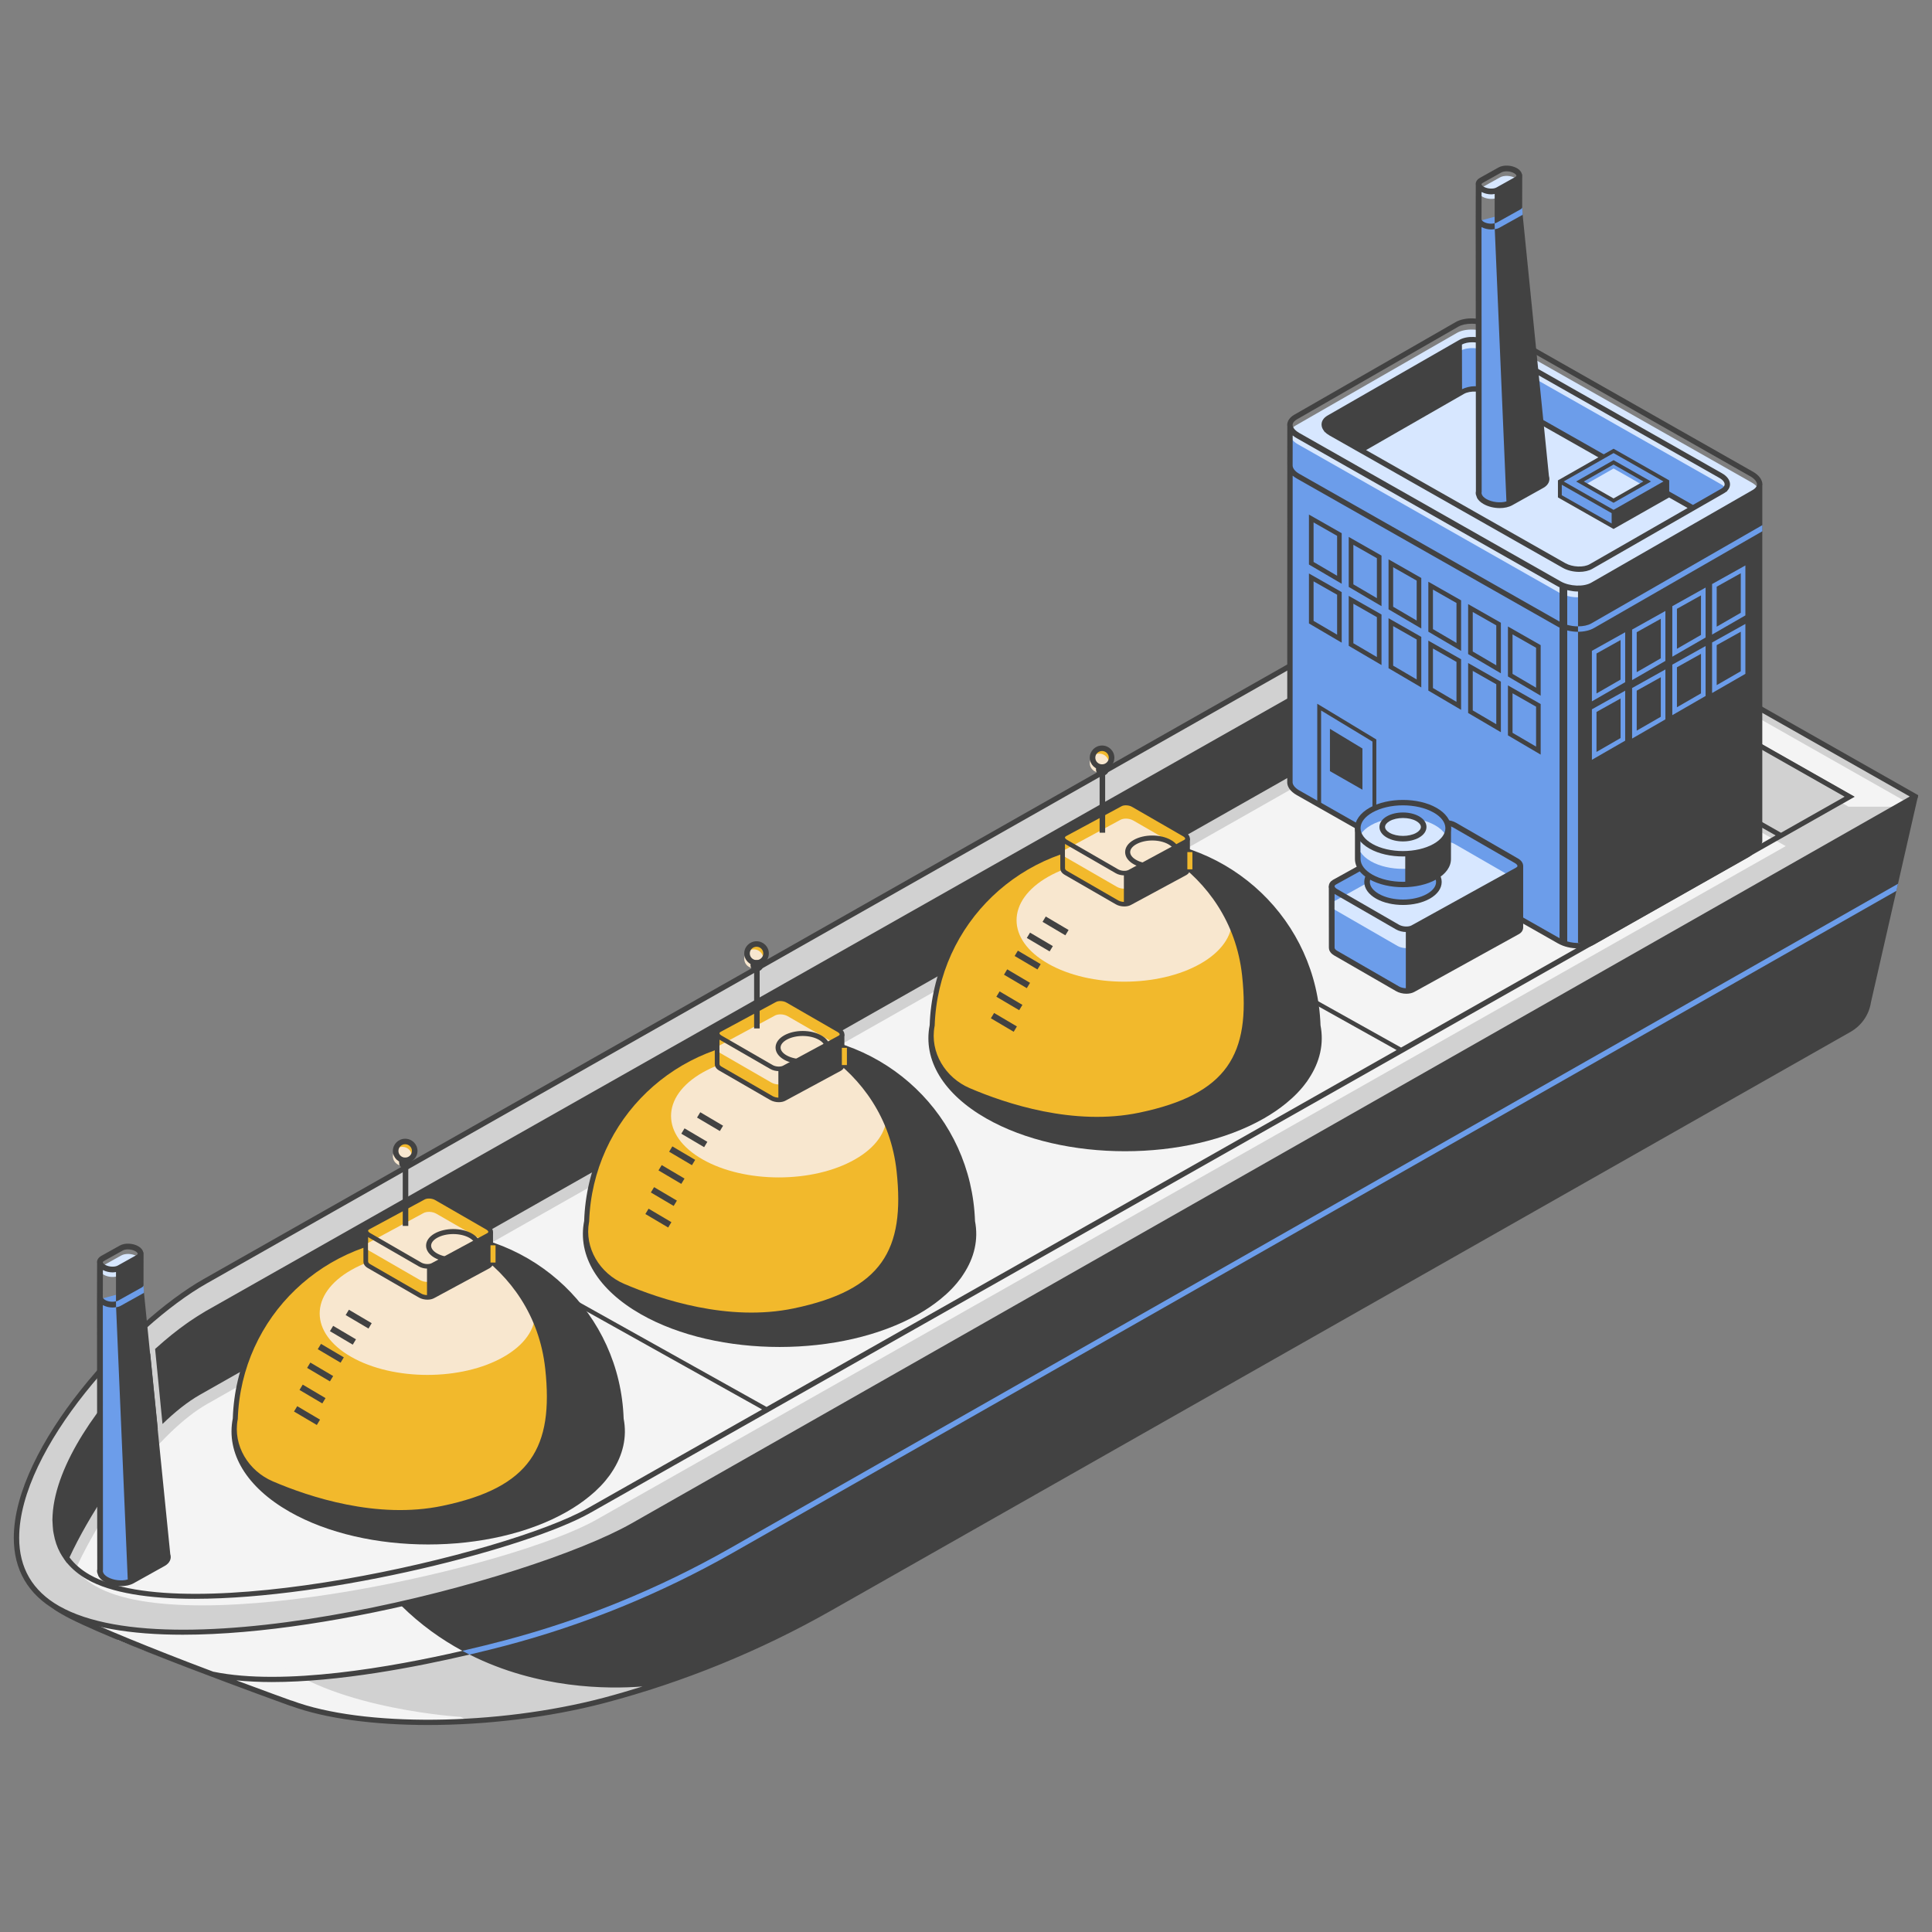 <?xml version="1.0" encoding="UTF-8"?>
<svg width="140px" height="140px" viewBox="0 0 140 140" version="1.1" xmlns="http://www.w3.org/2000/svg" xmlns:xlink="http://www.w3.org/1999/xlink">
    <rect x="0" y="0" width="140" height="140" fill="#808080" stroke="none"/>
    <title>_quickguide/illust/5</title>
    <g id="_quickguide/illust/5" stroke="none" stroke-width="1" fill="none" fill-rule="evenodd">
        <path d="M124.059,59.51 L121.378,60.466 L112.552,55.422 L41.343,95.816 L13.623,105.705 C13.623,105.705 2.446,115.123 4.181,116.543 C5.915,117.962 21.088,123.427 21.088,123.427 L21.1,123.422 C26.177,125.317 35.796,125.319 43.786,123.213 C49.518,121.702 55.017,119.446 60.159,116.528 L133.986,74.615 C134.741,74.188 135.256,73.443 135.385,72.593 L138.779,57.718 L124.059,59.51 Z" id="fill" fill="#D1D1D1"></path>
        <path d="M121.378,60.325 L115.933,57.214 L114.189,57.835 L111.13,56.087 L41.344,95.675 L13.624,105.564 C13.624,105.564 2.265,115.015 3.998,116.435 C5.035,117.283 10.843,119.605 15.374,121.313 C20.707,122.423 29.414,120.953 36.598,119.059 C42.328,117.549 47.829,115.293 52.969,112.375 L137.247,64.429 L138.78,57.718 L124.058,59.37 L121.378,60.325 Z" id="fill" fill="#F4F4F4"></path>
        <path d="M33.388,124.414 C33.388,124.414 24.533,123.884 20.079,120.425 C19.35,119.859 18.759,119.317 18.261,118.8 C17.947,118.843 17.615,118.889 17.243,118.94 C14.566,119.301 10.762,119.026 8.448,118.8 C13.409,120.807 20.326,123.202 20.326,123.202 L20.338,123.197 C23.462,124.362 28.61,124.908 33.735,124.591 L33.388,124.414 Z" id="fill" fill="#F4F4F4"></path>
        <path d="M43.736,123.027 C36.004,125.065 26.3,125.157 21.169,123.241 L21.084,123.219 L21.083,123.219 C20.733,123.094 19.168,122.527 17.125,121.765 C17.947,121.846 18.806,121.888 19.699,121.888 C24.545,121.888 30.191,120.796 34.024,119.896 C38.967,122.388 44.041,122.407 46.56,122.207 C45.624,122.498 44.683,122.777 43.736,123.027 L43.736,123.027 Z M13.58,120.424 C9.798,118.965 6.018,117.41 4.584,116.585 C4.473,116.516 4.374,116.451 4.306,116.394 C4.257,116.356 4.193,116.284 4.193,116.122 C4.18,114.321 11.042,108.137 13.724,105.873 L41.441,95.983 L111.253,56.38 L114.169,58.046 L115.762,57.478 L121.359,60.678 L124.105,59.698 L132.048,58.732 L21.144,108.532 L29.077,116.353 C30.477,117.734 31.979,118.799 33.503,119.624 C28.439,120.792 20.565,122.195 15.448,121.135 C14.842,120.904 14.215,120.668 13.58,120.424 L13.58,120.424 Z M112.552,55.643 L115.323,57.227 L114.208,57.624 L111.644,56.158 L112.552,55.643 Z M123.993,59.188 L121.396,60.115 L115.953,57.002 L115.8,57.055 L112.552,55.2 L111.254,55.936 L111.13,55.866 L41.277,95.494 L13.558,105.384 L13.499,105.417 C13.095,105.753 3.614,113.667 3.623,116.021 C3.623,116.255 3.711,116.448 3.874,116.581 C4.001,116.686 4.197,116.811 4.447,116.951 C7.318,118.663 20.434,123.394 21.021,123.608 L21.099,123.626 C23.601,124.544 27.145,125 31.013,125 C35.212,125 39.794,124.463 43.837,123.398 C49.547,121.892 55.072,119.637 60.255,116.694 L134.082,74.782 C134.895,74.321 135.44,73.535 135.575,72.635 L137.419,64.554 L139,57.621 L123.993,59.188 Z" id="fill" fill="#424242"></path>
        <path d="M138.779,57.718 L45.853,110.563 C38.426,114.773 12.739,121.434 4.181,116.543 C-4.377,111.65 7.436,97.057 14.862,92.846 L107.789,40.143 L138.779,57.718 Z" id="fill" fill="#D1D1D1"></path>
        <polygon id="fill" fill="#F4F4F4" points="133.951 58.456 137.639 58.456 138.115 58.096 119.812 47.716 126.16 54.034"></polygon>
        <path d="M107.788,40.365 L14.96,93.014 C9.565,96.071 1.401,104.974 1.389,111.426 C1.385,113.613 2.357,115.278 4.279,116.376 C12.846,121.275 38.404,114.563 45.757,110.395 L138.388,57.718 L107.788,40.365 Z M13.244,118.458 C9.49,118.458 6.252,117.948 4.083,116.709 C2.033,115.536 0.996,113.759 1,111.425 C1.012,104.84 9.293,95.782 14.765,92.68 L107.788,39.922 L139.001,57.622 L138.95,57.842 L45.95,110.729 C40.396,113.878 24.504,118.458 13.244,118.458 L13.244,118.458 Z" id="fill" fill="#424242"></path>
        <path d="M107.855,49.082 L15.026,101.731 C11.485,103.738 7.485,109.354 5.52,113.619 L5.475,113.716 C5.843,114.179 6.32,114.593 6.931,114.943 L6.932,114.943 C13.831,118.886 37.226,113.519 43.213,110.126 L129.4,61.313 L107.855,49.082 Z" id="fill" fill="#F4F4F4"></path>
        <path d="M52.871,112.21 C47.716,115.136 42.223,117.377 36.545,118.875 C35.736,119.088 34.697,119.351 33.501,119.626 C33.675,119.721 33.848,119.811 34.023,119.898 C35.039,119.659 35.935,119.433 36.647,119.246 C42.356,117.74 47.881,115.485 53.066,112.543 L137.419,64.554 L137.536,64.043 L52.871,112.21 Z" id="fill" fill="#6C9DEA"></path>
        <path d="M107.322,48.418 L80.03,63.897 L101.527,75.91 L128.671,60.537 L107.322,48.418 Z M55.546,101.952 L101.205,76.092 L79.708,64.08 L34.081,89.957 L55.546,101.952 Z M3.809,109.843 C3.811,109.82 3.811,109.794 3.813,109.769 C4.029,106.117 7.189,101.63 10.547,98.399 C10.645,98.305 10.743,98.21 10.842,98.116 L10.894,98.069 L10.885,98.085 L11.433,103.532 C8.879,106.122 6.451,109.815 5.035,112.854 C5.404,113.342 5.888,113.763 6.497,114.111 C13.401,118.059 36.665,112.648 42.583,109.295 L55.223,102.134 L33.758,90.141 L14.494,101.067 C13.603,101.571 12.683,102.306 11.775,103.188 L11.24,97.75 C11.265,97.728 11.29,97.703 11.317,97.682 C12.068,97.004 12.823,96.396 13.562,95.876 C13.624,95.832 13.684,95.791 13.745,95.748 C13.938,95.615 14.131,95.488 14.32,95.368 C14.455,95.283 14.589,95.201 14.721,95.123 C14.783,95.086 14.848,95.043 14.909,95.008 L107.586,42.521 L134.397,57.733 L134.396,57.734 L134.4,57.735 L134.106,57.902 L42.777,109.626 C38.301,112.164 23.965,115.855 14.121,115.855 C10.836,115.855 8.053,115.445 6.301,114.442 C5.714,114.107 5.233,113.707 4.851,113.249 L4.846,113.26 L4.789,113.181 C4.763,113.148 4.741,113.112 4.716,113.079 L4.65,112.987 C4.638,112.969 4.629,112.952 4.618,112.935 C4.527,112.804 4.441,112.671 4.366,112.532 C4.365,112.531 4.363,112.528 4.362,112.527 C4.135,112.107 3.98,111.646 3.892,111.149 C3.878,111.079 3.863,111.011 3.853,110.94 C3.838,110.827 3.829,110.709 3.822,110.592 C3.814,110.494 3.807,110.397 3.806,110.297 C3.804,110.248 3.797,110.202 3.797,110.152 C3.797,110.05 3.804,109.947 3.809,109.843 L3.809,109.843 Z" id="fill" fill="#424242"></path>
        <path d="M12.128,112.653 L12.129,112.653 L10.188,93.361 L7.239,94.135 L7.252,113.756 C7.238,113.814 7.239,113.876 7.252,113.937 L7.252,113.951 L7.256,113.95 C7.296,114.128 7.44,114.311 7.695,114.459 C8.248,114.781 9.089,114.821 9.573,114.551 L11.835,113.289 C12.126,113.126 12.219,112.887 12.128,112.653" id="fill" fill="#6C9DEA"></path>
        <path d="M9.994,91.669 L8.639,92.426 C8.348,92.589 7.844,92.564 7.512,92.37 C7.18,92.178 7.147,91.891 7.437,91.729 L8.792,90.973 C9.083,90.811 9.587,90.834 9.918,91.027 C10.25,91.22 10.284,91.508 9.994,91.669" id="fill" fill="#D7E7FF"></path>
        <path d="M7.801,114.279 C7.611,114.17 7.49,114.036 7.462,113.906 L7.457,113.885 C7.453,113.851 7.453,113.821 7.462,113.755 L7.451,94.576 C7.661,94.686 7.913,94.748 8.159,94.748 C8.246,94.748 8.33,94.737 8.412,94.722 L9.257,114.455 C8.825,114.582 8.215,114.518 7.801,114.279 L7.801,114.279 Z M7.457,92.032 C7.666,92.141 7.915,92.202 8.159,92.202 C8.244,92.202 8.325,92.19 8.405,92.176 L8.405,94.295 C8.17,94.361 7.841,94.329 7.62,94.199 C7.5,94.13 7.455,94.059 7.453,94.018 L7.451,93.98 L7.457,92.032 Z M7.541,91.372 L8.898,90.616 C8.992,90.562 9.126,90.535 9.268,90.535 C9.457,90.535 9.661,90.581 9.812,90.669 C9.928,90.737 9.981,90.809 9.981,90.853 C9.981,90.883 9.947,90.919 9.89,90.95 L8.534,91.707 C8.312,91.831 7.884,91.808 7.62,91.654 C7.502,91.586 7.45,91.512 7.451,91.469 C7.451,91.441 7.485,91.402 7.541,91.372 L7.541,91.372 Z M12.338,112.615 L10.4,93.35 L10.399,93.351 L10.399,93.349 L10.403,90.758 L10.388,90.761 C10.353,90.589 10.229,90.427 10.026,90.31 C9.629,90.08 9.044,90.056 8.688,90.254 L7.333,91.009 C7.142,91.118 7.031,91.284 7.028,91.465 C7.028,91.486 7.036,91.505 7.038,91.524 L7.036,91.523 L7.029,94.027 L7.029,94.054 L7.028,94.054 L7.047,113.709 C7.026,113.792 7.026,113.881 7.042,113.95 L7.133,114.209 C7.225,114.372 7.379,114.516 7.587,114.638 C7.929,114.836 8.361,114.937 8.773,114.937 C9.107,114.937 9.429,114.87 9.678,114.732 L11.939,113.471 C12.297,113.271 12.447,112.945 12.338,112.615 L12.338,112.615 Z" id="fill" fill="#424242"></path>
        <path d="M10.293,93.283 L8.532,94.264 C8.497,94.284 8.448,94.293 8.405,94.306 L8.41,94.733 C8.531,94.711 8.646,94.68 8.74,94.627 L10.433,93.683 L10.399,93.144 C10.406,93.188 10.329,93.263 10.293,93.283" id="fill" fill="#6C9DEA"></path>
        <polygon id="fill" fill="#D1D1D1" points="107.322 48.196 107.586 42.742 134.007 57.732 129.058 60.535"></polygon>
        <path d="M107.495,48.102 L129.057,60.344 L133.669,57.732 L107.741,43.02 L107.495,48.102 Z M129.057,60.726 L107.149,48.288 L107.431,42.463 L134.343,57.732 L129.057,60.726 Z" id="fill" fill="#424242"></path>
        <path d="M93.474,56.598 L93.477,33.199 L127.507,37.316 L127.507,60.852 C127.554,61.109 126.961,61.718 126.644,61.901 L115.408,68.259 C114.793,68.612 113.717,68.574 113.003,68.173 L94.061,57.418 C93.647,57.185 93.447,56.881 93.474,56.598" id="fill" fill="#6C9DEA"></path>
        <path d="M115.407,44.723 L127.105,38.008 C127.719,37.655 127.639,37.044 126.926,36.642 L107.984,25.89 C107.27,25.489 106.194,25.448 105.58,25.801 L93.883,32.518 C93.269,32.87 93.348,33.481 94.062,33.882 L113.003,44.636 C113.717,45.036 114.794,45.076 115.407,44.723" id="fill" fill="#D7E7FF"></path>
        <path d="M93.478,30.858 C93.518,31.1 93.714,31.347 94.062,31.541 L113.002,42.295 C113.716,42.697 114.793,42.735 115.407,42.382 L127.105,35.666 C127.34,35.531 127.472,35.359 127.508,35.175 L127.508,37.934 C127.553,38.19 127.423,38.442 127.105,38.625 L115.407,45.341 C114.793,45.693 113.716,45.654 113.002,45.253 L94.062,34.5 C93.646,34.267 93.448,33.962 93.474,33.679 L93.478,30.858 Z" id="fill" fill="#6C9DEA"></path>
        <path d="M96.296,30.273 L105.832,24.799 C106.333,24.511 107.21,24.543 107.792,24.869 L124.686,34.457 C125.267,34.784 125.332,35.282 124.832,35.57 L122.678,36.806 L107.943,28.444 C107.361,28.116 106.484,28.085 105.982,28.373 L98.601,32.61 L96.442,31.385 C95.86,31.058 95.796,30.56 96.296,30.273" id="fill" fill="#6C9DEA"></path>
        <path d="M96.442,32.007 L113.336,41.593 C113.918,41.921 114.795,41.952 115.295,41.665 L124.832,36.192 C125.332,35.903 125.267,35.405 124.686,35.077 L107.792,25.491 C107.21,25.163 106.333,25.132 105.831,25.419 L96.296,30.895 C95.795,31.181 95.861,31.679 96.442,32.007 M93.883,30.837 L105.579,24.121 C106.195,23.768 107.27,23.808 107.984,24.209 L126.926,34.961 C127.64,35.363 127.718,35.975 127.104,36.327 L115.408,43.043 C114.794,43.395 113.717,43.356 113.003,42.955 L94.062,32.201 C93.349,31.801 93.269,31.189 93.883,30.837" id="fill" fill="#D7E7FF"></path>
        <path d="M109.604,48.832 L111.31,49.833 L111.31,46.94 L109.604,45.97 L109.604,48.832 Z M111.643,50.413 L109.271,49.019 L109.271,45.399 L111.643,46.75 L111.643,50.413 Z" id="fill" fill="#424242"></path>
        <path d="M106.721,47.21 L108.426,48.211 L108.426,45.317 L106.721,44.347 L106.721,47.21 Z M108.759,48.791 L106.386,47.396 L106.386,43.776 L108.759,45.127 L108.759,48.791 Z" id="fill" fill="#424242"></path>
        <path d="M103.837,45.588 L105.542,46.589 L105.542,43.696 L103.837,42.724 L103.837,45.588 Z M105.876,47.168 L103.503,45.775 L103.503,42.155 L105.876,43.504 L105.876,47.168 Z" id="fill" fill="#424242"></path>
        <path d="M100.953,43.966 L102.658,44.967 L102.658,42.073 L100.953,41.103 L100.953,43.966 Z M102.992,45.546 L100.619,44.152 L100.619,40.532 L102.992,41.883 L102.992,45.546 Z" id="fill" fill="#424242"></path>
        <path d="M98.07,42.343 L99.774,43.344 L99.774,40.45 L98.07,39.48 L98.07,42.343 Z M100.109,43.924 L97.735,42.53 L97.735,38.909 L100.109,40.26 L100.109,43.924 Z" id="fill" fill="#424242"></path>
        <path d="M95.186,40.721 L96.892,41.722 L96.892,38.829 L95.186,37.857 L95.186,40.721 Z M97.225,42.301 L94.851,40.908 L94.851,37.288 L97.225,38.639 L97.225,42.301 Z" id="fill" fill="#424242"></path>
        <path d="M109.604,53.102 L111.31,54.102 L111.31,51.208 L109.604,50.238 L109.604,53.102 Z M111.643,54.682 L109.271,53.288 L109.271,49.667 L111.643,51.018 L111.643,54.682 Z" id="fill" fill="#424242"></path>
        <path d="M106.721,51.479 L108.426,52.48 L108.426,49.586 L106.721,48.615 L106.721,51.479 Z M108.759,53.059 L106.386,51.666 L106.386,48.046 L108.759,49.396 L108.759,53.059 Z" id="fill" fill="#424242"></path>
        <path d="M103.837,49.857 L105.542,50.858 L105.542,47.964 L103.837,46.994 L103.837,49.857 Z M105.876,51.438 L103.503,50.043 L103.503,46.423 L105.876,47.774 L105.876,51.438 Z" id="fill" fill="#424242"></path>
        <path d="M100.953,48.235 L102.658,49.236 L102.658,46.341 L100.953,45.371 L100.953,48.235 Z M102.992,49.815 L100.619,48.421 L100.619,44.8 L102.992,46.151 L102.992,49.815 Z" id="fill" fill="#424242"></path>
        <path d="M98.07,46.612 L99.774,47.613 L99.774,44.72 L98.07,43.749 L98.07,46.612 Z M100.109,48.192 L97.735,46.799 L97.735,43.179 L100.109,44.53 L100.109,48.192 Z" id="fill" fill="#424242"></path>
        <path d="M95.186,44.991 L96.892,45.991 L96.892,43.097 L95.186,42.127 L95.186,44.991 Z M97.225,46.571 L94.851,45.177 L94.851,41.556 L97.225,42.907 L97.225,46.571 Z" id="fill" fill="#424242"></path>
        <path d="M124.734,35.41 L122.677,36.589 L108.039,28.283 C107.692,28.088 107.259,27.988 106.846,27.988 C106.527,27.988 106.194,28.084 105.945,28.202 L105.937,24.967 C106.029,24.915 106.138,24.878 106.254,24.851 C106.267,24.848 106.279,24.843 106.291,24.841 C106.406,24.816 106.532,24.805 106.659,24.804 C106.683,24.804 106.707,24.803 106.732,24.803 C106.783,24.804 106.834,24.806 106.886,24.811 C106.919,24.814 106.952,24.816 106.986,24.821 C107.039,24.827 107.091,24.838 107.142,24.848 C107.175,24.855 107.207,24.859 107.237,24.867 C107.292,24.88 107.346,24.899 107.398,24.915 C107.424,24.924 107.452,24.931 107.477,24.941 C107.553,24.969 107.628,25.004 107.695,25.042 L124.589,34.629 C124.83,34.765 124.973,34.936 124.973,35.09 C124.975,35.24 124.844,35.346 124.734,35.41 L124.734,35.41 Z M115.197,40.883 C114.759,41.135 113.951,41.102 113.434,40.812 L98.99,32.614 L106.08,28.545 C106.521,28.291 107.329,28.326 107.845,28.615 L122.29,36.812 L115.197,40.883 Z M124.784,34.297 L107.888,24.708 C107.727,24.618 107.548,24.546 107.359,24.498 C107.171,24.449 106.975,24.422 106.78,24.416 C106.393,24.403 106.015,24.476 105.733,24.639 L96.198,30.112 C95.917,30.274 95.764,30.505 95.765,30.764 C95.765,30.839 95.779,30.913 95.804,30.984 C95.881,31.201 96.07,31.402 96.344,31.558 L98.602,32.838 L98.602,32.837 L113.239,41.145 C113.586,41.341 114.019,41.44 114.432,41.44 C114.791,41.44 115.134,41.366 115.393,41.216 L122.678,37.033 L124.93,35.741 C125.21,35.58 125.364,35.348 125.363,35.089 C125.361,34.792 125.149,34.502 124.784,34.297 L124.784,34.297 Z" id="fill" fill="#424242"></path>
        <path d="M127.317,35.146 L127.316,35.145 C127.291,35.279 127.184,35.405 127.007,35.506 L115.31,42.222 C114.76,42.538 113.746,42.498 113.101,42.134 L94.159,31.379 C93.88,31.223 93.701,31.024 93.67,30.833 L93.669,30.834 C93.669,30.828 93.665,30.821 93.665,30.815 C93.664,30.612 93.836,30.471 93.981,30.388 L105.678,23.671 C105.927,23.528 106.272,23.459 106.633,23.459 C107.07,23.459 107.533,23.562 107.888,23.76 L126.829,34.514 C127.143,34.69 127.322,34.911 127.324,35.118 C127.324,35.128 127.319,35.135 127.317,35.146 L127.317,35.146 Z M113.568,45.279 L113.568,42.764 C113.62,42.776 113.674,42.785 113.726,42.796 C113.916,42.838 114.111,42.864 114.349,42.863 L114.349,45.39 C114.087,45.39 113.819,45.349 113.568,45.279 L113.568,45.279 Z M113.568,68.22 L113.568,45.683 C113.824,45.747 114.088,45.782 114.349,45.782 L114.349,68.311 L114.526,68.329 C114.212,68.35 113.876,68.308 113.568,68.22 L113.568,68.22 Z M113.011,45.042 L94.159,34.339 C93.832,34.154 93.649,33.917 93.669,33.684 L93.673,31.552 C93.758,31.624 93.855,31.691 93.965,31.753 L112.907,42.508 C112.94,42.525 112.978,42.538 113.011,42.556 L113.011,45.042 Z M113.011,67.985 L94.158,57.281 C93.831,57.097 93.648,56.858 93.667,56.644 L93.671,34.467 C93.756,34.541 93.854,34.609 93.965,34.672 L112.907,45.427 C112.94,45.444 112.978,45.457 113.011,45.475 L113.011,67.985 Z M127.703,37.941 L127.703,35.186 C127.704,35.162 127.713,35.14 127.713,35.117 C127.71,34.767 127.46,34.425 127.024,34.181 L108.081,23.426 C107.3,22.989 106.159,22.949 105.482,23.34 L93.785,30.055 C93.454,30.244 93.273,30.515 93.275,30.817 C93.275,30.833 93.282,30.849 93.283,30.865 L93.28,33.667 C93.28,33.677 93.283,33.684 93.282,33.693 L93.278,56.619 C93.248,56.99 93.498,57.352 93.964,57.615 L112.905,68.367 C113.325,68.604 113.849,68.722 114.348,68.722 C114.778,68.722 115.19,68.635 115.503,68.454 L126.741,62.096 C127.015,61.937 127.773,61.262 127.702,60.882 L127.702,38.18 C127.707,38.059 127.7,38.032 127.703,37.941 L127.703,37.941 Z" id="fill" fill="#424242"></path>
        <path d="M112.031,34.533 L112.034,34.533 L110.092,15.241 L107.143,16.015 L107.156,35.637 C107.142,35.695 107.144,35.755 107.156,35.817 L107.156,35.831 L107.159,35.83 C107.199,36.009 107.344,36.191 107.599,36.338 C108.153,36.66 108.993,36.702 109.478,36.43 L111.739,35.169 C112.03,35.007 112.122,34.766 112.031,34.533" id="fill" fill="#6C9DEA"></path>
        <path d="M109.898,13.549 L108.543,14.306 C108.252,14.468 107.748,14.444 107.416,14.251 C107.085,14.059 107.05,13.771 107.341,13.609 L108.696,12.853 C108.987,12.69 109.491,12.715 109.823,12.907 C110.155,13.101 110.189,13.387 109.898,13.549" id="fill" fill="#D7E7FF"></path>
        <path d="M107.705,36.159 C107.515,36.049 107.394,35.917 107.367,35.785 L107.362,35.765 C107.356,35.732 107.357,35.701 107.367,35.636 L107.356,16.457 C107.565,16.566 107.817,16.628 108.063,16.628 C108.149,16.628 108.234,16.616 108.316,16.601 L109.161,36.335 C108.729,36.463 108.119,36.398 107.705,36.159 L107.705,36.159 Z M107.361,13.913 C107.569,14.021 107.819,14.083 108.063,14.083 C108.147,14.083 108.228,14.069 108.309,14.056 L108.309,16.176 C108.074,16.24 107.745,16.208 107.523,16.08 C107.403,16.01 107.359,15.939 107.357,15.899 L107.356,15.859 L107.361,13.913 Z M107.445,13.252 L108.801,12.495 C108.897,12.442 109.03,12.415 109.173,12.415 C109.361,12.415 109.564,12.461 109.715,12.55 C109.833,12.616 109.885,12.69 109.885,12.733 C109.885,12.763 109.851,12.8 109.794,12.831 L108.439,13.586 C108.217,13.712 107.787,13.687 107.523,13.534 C107.407,13.465 107.354,13.393 107.354,13.35 C107.354,13.32 107.389,13.283 107.445,13.252 L107.445,13.252 Z M112.241,34.494 L110.303,15.231 L110.303,15.232 C110.303,15.231 110.303,15.229 110.303,15.229 L110.307,12.638 L110.292,12.641 C110.257,12.469 110.133,12.308 109.93,12.191 C109.533,11.96 108.948,11.936 108.592,12.133 L107.237,12.89 C107.045,12.997 106.934,13.163 106.933,13.346 C106.933,13.366 106.94,13.384 106.943,13.404 L106.94,13.403 L106.934,15.907 L106.934,15.934 L106.933,15.933 L106.95,35.588 C106.93,35.672 106.93,35.762 106.946,35.831 L107.037,36.09 C107.13,36.251 107.283,36.396 107.492,36.517 C107.834,36.716 108.265,36.818 108.677,36.818 C109.012,36.818 109.333,36.75 109.581,36.612 L111.842,35.35 C112.201,35.15 112.351,34.826 112.241,34.494 L112.241,34.494 Z" id="fill" fill="#424242"></path>
        <path d="M110.197,15.164 L108.436,16.144 C108.401,16.165 108.353,16.173 108.309,16.185 L108.314,16.612 C108.435,16.591 108.55,16.559 108.645,16.506 L110.337,15.563 L110.303,15.023 C110.311,15.069 110.232,15.143 110.197,15.164" id="fill" fill="#6C9DEA"></path>
        <path d="M124.398,42.514 L124.398,45.411 L126.143,44.405 L126.143,41.539 L124.398,42.514 Z M124.064,45.984 L124.064,42.322 L126.477,40.975 L126.477,44.594 L124.064,45.984 Z" id="fill" fill="#6C9DEA"></path>
        <path d="M121.517,44.117 L121.517,47.015 L123.26,46.009 L123.26,43.143 L121.517,44.117 Z M121.182,47.587 L121.182,43.926 L123.594,42.578 L123.594,46.197 L121.182,47.587 Z" id="fill" fill="#6C9DEA"></path>
        <path d="M118.602,45.813 L118.602,48.709 L120.347,47.704 L120.347,44.839 L118.602,45.813 Z M118.268,49.283 L118.268,45.622 L120.681,44.273 L120.681,47.892 L118.268,49.283 Z" id="fill" fill="#6C9DEA"></path>
        <path d="M115.688,47.355 L115.688,50.252 L117.433,49.246 L117.433,46.38 L115.688,47.355 Z M115.355,50.823 L115.355,47.162 L117.767,45.815 L117.767,49.434 L115.355,50.823 Z" id="fill" fill="#6C9DEA"></path>
        <path d="M124.398,46.75 L124.398,49.647 L126.143,48.641 L126.143,45.777 L124.398,46.75 Z M124.064,50.22 L124.064,46.558 L126.477,45.211 L126.477,48.83 L124.064,50.22 Z" id="fill" fill="#6C9DEA"></path>
        <path d="M121.517,48.354 L121.517,51.251 L123.26,50.245 L123.26,47.379 L121.517,48.354 Z M121.182,51.824 L121.182,48.162 L123.594,46.814 L123.594,50.433 L121.182,51.824 Z" id="fill" fill="#6C9DEA"></path>
        <path d="M118.602,50.049 L118.602,52.945 L120.347,51.94 L120.347,49.075 L118.602,50.049 Z M118.268,53.519 L118.268,49.858 L120.681,48.51 L120.681,52.128 L118.268,53.519 Z" id="fill" fill="#6C9DEA"></path>
        <path d="M115.688,51.591 L115.688,54.488 L117.433,53.482 L117.433,50.616 L115.688,51.591 Z M115.355,55.059 L115.355,51.399 L117.767,50.051 L117.767,53.67 L115.355,55.059 Z" id="fill" fill="#6C9DEA"></path>
        <path d="M95.732,58.232 L99.454,60.358 L99.454,53.738 L95.732,51.486 L95.732,58.232 Z M99.733,60.834 L95.453,58.391 L95.453,50.996 L99.733,53.584 L99.733,60.834 Z" id="fill" fill="#424242"></path>
        <polygon id="fill" fill="#424242" points="96.372 55.88 96.372 52.814 98.727 54.238 98.727 57.225"></polygon>
        <polygon id="fill" fill="#6C9DEA" points="120.818 34.89 116.926 32.673 113.034 34.89 113.034 35.966 116.926 38.174 116.926 37.106"></polygon>
        <path d="M113.173,35.885 L113.173,35.128 L114.67,35.98 L116.786,37.186 L116.786,37.936 L113.173,35.885 Z M120.54,34.889 L116.925,36.947 L113.311,34.889 L116.925,32.832 L120.54,34.889 Z M120.818,34.73 L120.817,34.73 L116.925,32.516 L112.894,34.81 L112.894,34.969 L112.894,36.044 L116.786,38.253 L116.926,38.331 L120.957,36.044 L120.957,34.969 L120.957,34.81 L120.818,34.73 Z" id="fill" fill="#424242"></path>
        <polygon id="fill" fill="#D7E7FF" points="118.995 35.128 116.926 36.268 114.856 35.128 116.926 33.95"></polygon>
        <path d="M114.769,34.89 L116.925,36.118 L119.083,34.89 L116.925,33.662 L114.769,34.89 Z M116.925,36.434 L114.212,34.89 L116.925,33.345 L119.639,34.89 L116.925,36.434 Z" id="fill" fill="#424242"></path>
        <path d="M127.707,38.053 L115.31,45.178 C115.059,45.321 114.712,45.389 114.348,45.388 L114.348,45.78 C114.78,45.78 115.191,45.691 115.506,45.511 L127.707,38.497 L127.707,38.053 Z" id="fill" fill="#6C9DEA"></path>
        <path d="M110.168,67.188 L110.168,62.731 L108.639,62.935 L105.407,61.073 C105.07,60.878 104.56,60.856 104.268,61.025 L101.489,62.655 L96.501,64.188 L96.503,68.667 C96.501,68.805 96.586,68.949 96.78,69.062 L101.265,71.649 C101.602,71.844 102.111,71.866 102.403,71.696 L109.973,67.51 C110.119,67.425 110.17,67.311 110.168,67.188" id="fill" fill="#6C9DEA"></path>
        <path d="M96.708,64.334 L96.709,68.668 C96.708,68.773 96.82,68.853 96.886,68.89 L101.371,71.478 C101.641,71.634 102.073,71.656 102.297,71.526 L109.871,67.338 C109.947,67.292 109.963,67.247 109.962,67.191 L109.962,62.959 L108.597,63.141 L105.301,61.244 C105.031,61.087 104.598,61.066 104.375,61.196 L101.552,62.845 L96.708,64.334 Z M101.909,72.01 C101.648,72.01 101.376,71.946 101.159,71.819 L96.674,69.232 C96.343,69.039 96.295,68.794 96.296,68.665 L96.292,64.216 L101.402,62.473 L104.162,60.857 C104.517,60.649 105.111,60.669 105.513,60.902 L108.684,62.728 L110.375,62.75 L110.375,67.186 C110.377,67.396 110.275,67.566 110.079,67.681 L102.506,71.868 C102.345,71.962 102.131,72.01 101.909,72.01 L101.909,72.01 Z" id="fill" fill="#424242"></path>
        <path d="M109.971,63.037 L102.401,67.223 C102.109,67.392 101.6,67.373 101.263,67.175 L96.778,64.589 C96.441,64.395 96.404,64.097 96.696,63.93 L104.266,59.742 C104.558,59.572 105.068,59.595 105.404,59.789 L109.89,62.378 C110.227,62.573 110.263,62.867 109.971,63.037" id="fill" fill="#6C9DEA"></path>
        <path d="M109.891,63.744 L105.406,61.157 C105.069,60.962 104.56,60.941 104.268,61.11 L96.705,65.292 L96.705,65.905 C96.729,65.923 96.752,65.939 96.779,65.957 L101.264,68.544 C101.601,68.739 102.111,68.76 102.403,68.592 L109.972,64.405 C110.264,64.235 110.228,63.94 109.891,63.744" id="fill" fill="#D7E7FF"></path>
        <path d="M104.757,59.828 C104.61,59.828 104.471,59.855 104.373,59.912 L96.799,64.102 C96.767,64.12 96.706,64.165 96.706,64.216 C96.706,64.262 96.752,64.342 96.884,64.419 L101.369,67.006 C101.637,67.161 102.07,67.185 102.295,67.053 L109.866,62.867 C109.903,62.844 109.962,62.801 109.962,62.75 C109.962,62.705 109.915,62.625 109.784,62.547 L105.299,59.96 C105.148,59.873 104.945,59.828 104.757,59.828 M101.907,67.537 C101.647,67.537 101.374,67.472 101.157,67.347 L96.672,64.76 C96.431,64.621 96.293,64.422 96.293,64.216 C96.293,64.035 96.401,63.869 96.59,63.758 L104.163,59.571 C104.515,59.366 105.109,59.387 105.511,59.62 L109.996,62.207 C110.237,62.346 110.374,62.544 110.374,62.75 C110.374,62.932 110.267,63.097 110.078,63.207 L110.074,63.209 L102.503,67.397 C102.342,67.49 102.129,67.537 101.907,67.537" id="fill" fill="#424242"></path>
        <polygon id="fill" fill="#424242" points="101.871 67.338 101.871 71.758 102.765 71.611 110.137 67.338 110.272 62.871"></polygon>
        <path d="M103.505,62.869 C104.521,63.443 104.521,64.375 103.505,64.95 C102.489,65.524 100.841,65.524 99.825,64.95 C98.808,64.375 98.808,63.443 99.825,62.869 C100.841,62.293 102.489,62.293 103.505,62.869" id="fill" fill="#6C9DEA"></path>
        <path d="M101.665,62.634 C101.035,62.634 100.406,62.769 99.926,63.041 C99.501,63.281 99.265,63.589 99.265,63.909 C99.265,64.228 99.501,64.537 99.926,64.778 C100.885,65.32 102.445,65.32 103.403,64.778 C103.829,64.537 104.064,64.228 104.064,63.909 C104.064,63.589 103.829,63.281 103.403,63.041 C102.924,62.769 102.294,62.634 101.665,62.634 M101.665,65.577 C100.962,65.577 100.258,65.425 99.723,65.123 C99.166,64.807 98.86,64.376 98.86,63.909 C98.86,63.442 99.166,63.011 99.723,62.697 C100.794,62.092 102.536,62.092 103.607,62.697 C104.163,63.011 104.47,63.442 104.47,63.909 C104.47,64.376 104.163,64.807 103.607,65.123 C103.071,65.425 102.367,65.577 101.665,65.577" id="fill" fill="#424242"></path>
        <path d="M104.94,62.212 L104.942,60.093 L98.39,60.066 L98.388,62.241 C98.388,62.716 98.708,63.19 99.348,63.553 C100.627,64.276 102.702,64.276 103.981,63.553 C104.635,63.183 104.954,62.696 104.94,62.212" id="fill" fill="#6C9DEA"></path>
        <path d="M98.592,60.265 L98.591,62.242 C98.591,62.663 98.895,63.067 99.449,63.38 C100.671,64.072 102.659,64.072 103.881,63.38 C104.445,63.061 104.75,62.648 104.737,62.216 L104.739,60.291 L98.592,60.265 Z M101.664,64.291 C100.788,64.291 99.913,64.101 99.246,63.725 C98.562,63.337 98.185,62.811 98.185,62.242 L98.186,59.866 L105.145,59.894 L105.143,62.208 C105.158,62.791 104.783,63.328 104.083,63.725 C103.416,64.101 102.54,64.291 101.664,64.291 L101.664,64.291 Z" id="fill" fill="#424242"></path>
        <path d="M103.981,58.704 C105.26,59.427 105.26,60.601 103.981,61.324 C102.702,62.049 100.627,62.049 99.348,61.324 C98.068,60.601 98.068,59.427 99.348,58.704 C100.627,57.98 102.702,57.98 103.981,58.704" id="fill" fill="#6C9DEA"></path>
        <path d="M104.739,60.471 C104.58,60.226 104.33,59.994 103.981,59.797 C102.702,59.073 100.627,59.073 99.348,59.797 C99,59.994 98.749,60.226 98.59,60.47 L98.59,61.744 C98.749,61.99 99,62.221 99.348,62.417 C100.627,63.142 102.702,63.142 103.981,62.417 C104.33,62.221 104.58,61.99 104.739,61.744 L104.739,60.471 Z" id="fill" fill="#D7E7FF"></path>
        <path d="M101.665,58.358 C100.862,58.358 100.06,58.531 99.45,58.876 C98.896,59.189 98.591,59.593 98.591,60.015 C98.591,60.437 98.896,60.84 99.45,61.153 C100.67,61.843 102.658,61.843 103.88,61.153 C104.434,60.84 104.738,60.437 104.738,60.015 C104.738,59.593 104.434,59.189 103.88,58.876 C103.27,58.531 102.467,58.358 101.665,58.358 M101.665,62.062 C100.789,62.062 99.913,61.875 99.246,61.497 C98.563,61.11 98.184,60.583 98.184,60.015 C98.184,59.446 98.563,58.919 99.246,58.532 C100.58,57.777 102.749,57.777 104.083,58.532 C104.767,58.919 105.144,59.446 105.144,60.015 C105.144,60.583 104.767,61.11 104.083,61.497 C103.416,61.875 102.541,62.062 101.665,62.062" id="fill" fill="#424242"></path>
        <path d="M101.665,59.274 C101.314,59.274 100.965,59.35 100.704,59.496 C100.489,59.617 100.366,59.772 100.366,59.924 C100.366,60.074 100.489,60.23 100.704,60.352 C101.224,60.646 102.104,60.646 102.626,60.352 C102.839,60.23 102.963,60.074 102.963,59.924 C102.963,59.772 102.839,59.617 102.626,59.496 C102.365,59.35 102.014,59.274 101.665,59.274 M101.665,60.973 C101.247,60.973 100.827,60.881 100.502,60.696 C100.154,60.498 99.96,60.225 99.96,59.924 C99.96,59.623 100.154,59.35 100.502,59.151 C101.153,58.784 102.175,58.784 102.828,59.151 C103.176,59.35 103.368,59.623 103.368,59.924 C103.368,60.225 103.176,60.498 102.828,60.696 C102.501,60.881 102.083,60.973 101.665,60.973" id="fill" fill="#424242"></path>
        <polygon id="fill" fill="#424242" points="101.829 61.967 101.829 64.195 103.74 63.686 104.942 62.749 104.893 60.573 103.589 61.515"></polygon>
        <path d="M45.01,102.818 C44.764,95.391 38.607,89.441 31.03,89.441 C23.451,89.441 17.295,95.391 17.048,102.818 C16.589,105.16 17.925,107.596 21.075,109.392 C26.572,112.527 35.486,112.527 40.983,109.392 C44.132,107.595 45.469,105.16 45.01,102.818" id="fill" fill="#F2B92C"></path>
        <path d="M36.493,92.03 C39.542,93.768 39.542,96.587 36.493,98.326 C33.445,100.066 28.5,100.066 25.452,98.326 C22.403,96.587 22.403,93.768 25.452,92.03 C28.5,90.291 33.445,90.291 36.493,92.03" id="fill" fill="#F8E7CF"></path>
        <path d="M17.231,102.824 C17.477,95.421 23.537,89.623 31.029,89.623 L31.048,89.623 C32.255,89.624 33.436,90.013 34.423,90.701 C36.954,92.465 39.091,95.305 39.51,99.189 C40.124,104.879 38.46,107.787 32.052,109.122 C27.323,110.108 22.397,108.471 19.767,107.343 C17.996,106.584 16.873,104.739 17.224,102.862 C17.226,102.85 17.229,102.837 17.231,102.824 M43.865,107.305 L43.871,107.298 C43.967,107.183 44.057,107.066 44.142,106.95 C44.162,106.923 44.184,106.898 44.203,106.87 C44.254,106.8 44.299,106.727 44.347,106.654 C45.145,105.447 45.45,104.132 45.192,102.798 C44.932,95.205 38.715,89.261 31.029,89.261 C23.34,89.261 17.118,95.213 16.869,102.784 C16.374,105.309 17.874,107.775 20.984,109.548 C23.754,111.127 27.392,111.918 31.029,111.918 C34.667,111.918 38.306,111.127 41.075,109.548 C41.674,109.207 42.212,108.838 42.688,108.45 C42.773,108.381 42.852,108.311 42.933,108.241 C42.993,108.19 43.054,108.139 43.111,108.088 C43.241,107.968 43.365,107.846 43.484,107.725 L43.506,107.703 C43.633,107.572 43.753,107.438 43.865,107.305" id="fill" fill="#424242"></path>
        <path d="M35.555,91.49 L35.555,89.25 L34.293,89.418 L31.621,87.879 C31.343,87.718 30.921,87.7 30.68,87.84 L30.626,87.894 L26.504,89.16 L26.506,91.417 C26.504,91.532 26.574,91.65 26.735,91.744 L30.442,93.881 C30.72,94.042 31.14,94.061 31.382,93.922 L35.394,91.755 C35.515,91.684 35.557,91.591 35.555,91.49" id="fill" fill="#F2B92C"></path>
        <path d="M26.675,89.281 L26.675,91.417 C26.675,91.504 26.767,91.57 26.822,91.603 L30.529,93.74 C30.752,93.87 31.109,93.887 31.295,93.78 L35.309,91.613 C35.373,91.575 35.385,91.538 35.384,91.492 L35.384,89.439 L34.257,89.589 L31.533,88.021 C31.311,87.892 30.953,87.873 30.767,87.98 L30.678,88.051 L26.675,89.281 Z M30.974,94.179 C30.758,94.179 30.534,94.126 30.354,94.023 L26.648,91.884 C26.373,91.725 26.334,91.522 26.336,91.416 L26.332,89.183 L30.555,87.744 L30.591,87.7 C30.886,87.529 31.376,87.546 31.708,87.739 L34.328,89.247 L35.726,89.266 L35.726,91.488 C35.727,91.661 35.644,91.802 35.483,91.895 L31.467,94.063 C31.332,94.14 31.156,94.179 30.974,94.179 L30.974,94.179 Z" id="fill" fill="#424242"></path>
        <path d="M35.393,89.503 L31.381,91.669 C31.139,91.808 30.718,91.79 30.44,91.63 L26.734,89.491 C26.454,89.33 26.424,89.085 26.665,88.946 L30.678,86.78 C30.919,86.64 31.34,86.657 31.619,86.819 L35.325,88.957 C35.604,89.119 35.634,89.363 35.393,89.503" id="fill" fill="#F2B92C"></path>
        <path d="M35.326,90.087 L31.62,87.95 C31.342,87.788 30.92,87.77 30.679,87.909 L26.673,90.072 L26.673,90.579 C26.693,90.594 26.711,90.609 26.735,90.622 L30.44,92.76 C30.719,92.921 31.141,92.938 31.38,92.799 L35.394,90.632 C35.635,90.493 35.605,90.249 35.326,90.087" id="fill" fill="#F8E7CF"></path>
        <path d="M31.084,86.85 C30.961,86.85 30.848,86.874 30.765,86.922 L26.75,89.088 C26.723,89.104 26.673,89.139 26.673,89.184 C26.673,89.221 26.712,89.288 26.821,89.35 L30.527,91.489 C30.749,91.617 31.107,91.637 31.292,91.528 L35.306,89.361 C35.336,89.343 35.385,89.308 35.385,89.266 C35.385,89.228 35.346,89.162 35.238,89.097 L31.53,86.96 C31.407,86.887 31.24,86.85 31.084,86.85 M30.973,91.928 C30.757,91.928 30.531,91.875 30.352,91.77 L26.645,89.632 C26.446,89.517 26.332,89.353 26.332,89.184 C26.332,89.033 26.421,88.895 26.577,88.805 L30.593,86.637 C30.884,86.468 31.374,86.485 31.706,86.678 L35.413,88.816 C35.611,88.931 35.726,89.095 35.726,89.266 C35.726,89.415 35.636,89.552 35.48,89.645 L35.477,89.646 L31.465,91.811 C31.331,91.889 31.156,91.928 30.973,91.928" id="fill" fill="#424242"></path>
        <polygon id="fill" fill="#424242" points="30.942 91.763 30.942 93.972 31.681 93.85 35.529 91.612 35.642 89.367"></polygon>
        <polygon id="fill" fill="#F2B92C" points="35.544 91.488 35.909 91.488 35.909 90.239 35.544 90.239"></polygon>
        <path d="M28.67,83.399 C28.67,83.776 28.979,84.082 29.36,84.082 C29.742,84.082 30.051,83.776 30.051,83.399 C30.051,83.021 29.742,82.715 29.36,82.715 C28.979,82.715 28.67,83.021 28.67,83.399" id="fill" fill="#F2B92C"></path>
        <path d="M28.469,83.787 C28.469,84.164 28.778,84.47 29.159,84.47 C29.541,84.47 29.85,84.164 29.85,83.787 C29.85,83.408 29.541,83.104 29.159,83.104 C28.778,83.104 28.469,83.408 28.469,83.787" id="fill" fill="#F8E7CF"></path>
        <path d="M28.92,84.247 C28.92,84.499 29.129,84.705 29.386,84.705 C29.642,84.705 29.85,84.499 29.85,84.247 C29.85,83.993 29.617,83.883 29.361,83.883 C29.104,83.883 28.92,83.993 28.92,84.247" id="fill" fill="#424242"></path>
        <path d="M29.36,82.915 C29.63,82.915 29.851,83.132 29.851,83.4 C29.851,83.666 29.63,83.883 29.36,83.883 C29.091,83.883 28.871,83.666 28.871,83.4 C28.871,83.132 29.091,82.915 29.36,82.915 M29.36,84.28 C29.852,84.28 30.253,83.884 30.253,83.4 C30.253,82.913 29.852,82.517 29.36,82.517 C28.869,82.517 28.469,82.913 28.469,83.4 C28.469,83.884 28.869,84.28 29.36,84.28" id="fill" fill="#424242"></path>
        <polygon id="fill" fill="#424242" points="29.184 88.834 29.586 88.834 29.586 84.488 29.184 84.488"></polygon>
        <polygon id="fill" fill="#424242" points="22.958 103.26 21.304 102.284 21.539 101.898 23.191 102.874"></polygon>
        <polygon id="fill" fill="#424242" points="23.356 101.698 21.703 100.721 21.936 100.335 23.589 101.312"></polygon>
        <polygon id="fill" fill="#424242" points="23.908 100.1 22.255 99.123 22.488 98.737 24.142 99.713"></polygon>
        <polygon id="fill" fill="#424242" points="24.68 98.745 23.026 97.768 23.261 97.383 24.914 98.359"></polygon>
        <polygon id="fill" fill="#424242" points="25.562 97.439 23.908 96.462 24.142 96.076 25.795 97.053"></polygon>
        <polygon id="fill" fill="#424242" points="26.702 96.271 25.048 95.295 25.282 94.908 26.935 95.884"></polygon>
        <path d="M32.843,89.425 C32.42,89.425 31.995,89.516 31.673,89.701 C31.395,89.86 31.241,90.06 31.241,90.265 C31.241,90.469 31.395,90.669 31.673,90.828 C32.318,91.196 33.37,91.196 34.015,90.828 C34.293,90.669 34.447,90.469 34.447,90.265 C34.447,90.06 34.293,89.86 34.015,89.701 C33.692,89.516 33.268,89.425 32.843,89.425 M32.843,91.465 C32.355,91.465 31.869,91.357 31.489,91.141 C31.094,90.914 30.875,90.603 30.875,90.265 C30.875,89.926 31.094,89.614 31.489,89.388 C32.249,88.954 33.439,88.954 34.197,89.388 C34.594,89.614 34.811,89.926 34.811,90.265 C34.811,90.603 34.594,90.914 34.197,91.141 C33.818,91.357 33.331,91.465 32.843,91.465" id="fill" fill="#424242"></path>
        <path d="M70.471,88.507 C70.225,81.081 64.069,75.13 56.491,75.13 C48.912,75.13 42.756,81.081 42.511,88.507 C42.051,90.849 43.387,93.284 46.536,95.082 C52.035,98.216 60.947,98.216 66.444,95.082 C69.595,93.284 70.93,90.849 70.471,88.507" id="fill" fill="#F2B92C"></path>
        <path d="M61.954,77.719 C65.003,79.458 65.003,82.277 61.954,84.015 C58.906,85.755 53.963,85.755 50.913,84.015 C47.864,82.277 47.864,79.458 50.913,77.719 C53.963,75.98 58.906,75.98 61.954,77.719" id="fill" fill="#F8E7CF"></path>
        <path d="M42.693,88.513 C42.938,81.111 48.999,75.311 56.492,75.311 L56.509,75.311 C57.717,75.313 58.898,75.703 59.885,76.391 C62.416,78.153 64.553,80.995 64.972,84.878 C65.586,90.567 63.922,93.477 57.514,94.812 C52.784,95.798 47.859,94.159 45.228,93.033 C43.457,92.273 42.336,90.428 42.685,88.552 L42.693,88.513 Z M69.326,92.993 C69.329,92.992 69.331,92.99 69.333,92.987 C69.429,92.871 69.519,92.755 69.605,92.64 C69.625,92.612 69.646,92.587 69.665,92.559 C69.716,92.489 69.761,92.416 69.808,92.344 C70.608,91.137 70.911,89.822 70.653,88.487 C70.395,80.895 64.176,74.95 56.492,74.95 C48.801,74.95 42.579,80.902 42.331,88.473 C41.835,90.999 43.335,93.464 46.445,95.237 C49.215,96.817 52.853,97.607 56.492,97.607 C60.129,97.607 63.767,96.817 66.536,95.237 C67.135,94.897 67.673,94.528 68.15,94.14 C68.234,94.071 68.314,93.999 68.395,93.93 C68.454,93.878 68.515,93.828 68.573,93.776 C68.704,93.657 68.827,93.536 68.946,93.414 C68.952,93.406 68.961,93.4 68.967,93.393 C69.094,93.262 69.214,93.128 69.326,92.993 L69.326,92.993 Z" id="fill" fill="#424242"></path>
        <path d="M61.017,77.179 L61.016,74.94 L59.754,75.107 L57.083,73.569 C56.804,73.407 56.383,73.39 56.142,73.529 L56.088,73.582 L51.966,74.85 L51.968,77.107 C51.966,77.221 52.036,77.339 52.197,77.432 L55.902,79.571 C56.182,79.732 56.602,79.749 56.843,79.61 L60.856,77.444 C60.977,77.374 61.019,77.28 61.017,77.179" id="fill" fill="#F2B92C"></path>
        <path d="M52.136,74.97 L52.138,77.107 C52.136,77.194 52.229,77.259 52.285,77.291 L55.99,79.43 C56.213,79.56 56.57,79.577 56.756,79.468 L60.771,77.303 C60.834,77.264 60.847,77.227 60.847,77.182 L60.845,75.128 L59.719,75.278 L56.994,73.711 C56.772,73.58 56.414,73.561 56.229,73.67 L56.14,73.739 L52.136,74.97 Z M56.435,79.869 C56.219,79.869 55.995,79.816 55.815,79.712 L52.109,77.572 C51.834,77.415 51.796,77.211 51.797,77.105 L51.794,74.873 L56.016,73.432 L56.052,73.39 C56.348,73.219 56.837,73.236 57.17,73.428 L59.79,74.937 L61.187,74.954 L61.187,77.178 C61.19,77.351 61.105,77.491 60.944,77.585 L56.928,79.753 C56.795,79.829 56.619,79.869 56.435,79.869 L56.435,79.869 Z" id="fill" fill="#424242"></path>
        <path d="M60.854,75.192 L56.842,77.359 C56.601,77.498 56.179,77.48 55.901,77.319 L52.195,75.181 C51.917,75.019 51.885,74.775 52.127,74.636 L56.139,72.469 C56.38,72.33 56.802,72.347 57.08,72.508 L60.787,74.647 C61.065,74.807 61.095,75.053 60.854,75.192" id="fill" fill="#F2B92C"></path>
        <path d="M60.788,75.777 L57.081,73.639 C56.803,73.477 56.381,73.459 56.14,73.599 L52.135,75.761 L52.135,76.267 C52.155,76.282 52.173,76.297 52.196,76.311 L55.902,78.449 C56.18,78.611 56.602,78.628 56.843,78.487 L60.855,76.322 C61.097,76.182 61.066,75.938 60.788,75.777" id="fill" fill="#F8E7CF"></path>
        <path d="M56.545,72.54 C56.423,72.54 56.31,72.563 56.227,72.61 L52.211,74.777 C52.185,74.793 52.134,74.829 52.134,74.873 C52.134,74.91 52.173,74.977 52.283,75.04 L55.989,77.178 C56.21,77.307 56.569,77.325 56.754,77.218 L60.768,75.051 C60.798,75.032 60.847,74.998 60.847,74.955 C60.847,74.918 60.808,74.851 60.7,74.787 L56.992,72.65 C56.869,72.577 56.701,72.54 56.545,72.54 M56.433,77.616 C56.218,77.616 55.993,77.563 55.813,77.459 L52.107,75.322 C51.908,75.206 51.793,75.042 51.793,74.873 C51.793,74.723 51.883,74.585 52.039,74.495 L56.054,72.327 C56.346,72.158 56.836,72.175 57.168,72.367 L60.874,74.506 C61.073,74.621 61.188,74.785 61.188,74.955 C61.188,75.105 61.098,75.242 60.942,75.333 L60.939,75.336 L56.927,77.5 C56.793,77.578 56.617,77.616 56.433,77.616" id="fill" fill="#424242"></path>
        <polygon id="fill" fill="#424242" points="56.404 77.453 56.404 79.661 57.142 79.539 60.991 77.302 61.104 75.056"></polygon>
        <polygon id="fill" fill="#F2B92C" points="61.004 77.178 61.37 77.178 61.37 75.929 61.004 75.929"></polygon>
        <path d="M54.131,69.087 C54.131,69.466 54.441,69.772 54.823,69.772 C55.203,69.772 55.513,69.466 55.513,69.087 C55.513,68.71 55.203,68.405 54.823,68.405 C54.441,68.405 54.131,68.71 54.131,69.087" id="fill" fill="#F2B92C"></path>
        <path d="M53.93,69.475 C53.93,69.854 54.24,70.159 54.622,70.159 C55.002,70.159 55.312,69.854 55.312,69.475 C55.312,69.098 55.002,68.792 54.622,68.792 C54.24,68.792 53.93,69.098 53.93,69.475" id="fill" fill="#F8E7CF"></path>
        <path d="M54.382,69.935 C54.382,70.189 54.59,70.395 54.847,70.395 C55.104,70.395 55.311,70.189 55.311,69.935 C55.311,69.681 55.079,69.573 54.822,69.573 C54.565,69.573 54.382,69.681 54.382,69.935" id="fill" fill="#424242"></path>
        <path d="M54.822,68.604 C55.092,68.604 55.311,68.822 55.311,69.088 C55.311,69.354 55.092,69.572 54.822,69.572 C54.553,69.572 54.332,69.354 54.332,69.088 C54.332,68.822 54.553,68.604 54.822,68.604 M54.822,69.969 C55.314,69.969 55.713,69.574 55.713,69.088 C55.713,68.602 55.314,68.207 54.822,68.207 C54.331,68.207 53.93,68.602 53.93,69.088 C53.93,69.574 54.331,69.969 54.822,69.969" id="fill" fill="#424242"></path>
        <polygon id="fill" fill="#424242" points="54.646 74.524 55.048 74.524 55.048 70.176 54.646 70.176"></polygon>
        <polygon id="fill" fill="#424242" points="48.419 88.95 46.766 87.973 46.999 87.586 48.653 88.563"></polygon>
        <polygon id="fill" fill="#424242" points="48.817 87.387 47.164 86.411 47.397 86.025 49.051 87.001"></polygon>
        <polygon id="fill" fill="#424242" points="49.37 85.789 47.717 84.812 47.95 84.427 49.603 85.403"></polygon>
        <polygon id="fill" fill="#424242" points="50.141 84.434 48.488 83.458 48.721 83.072 50.375 84.048"></polygon>
        <polygon id="fill" fill="#424242" points="51.024 83.128 49.37 82.152 49.604 81.765 51.257 82.741"></polygon>
        <polygon id="fill" fill="#424242" points="52.163 81.959 50.51 80.983 50.744 80.597 52.398 81.574"></polygon>
        <path d="M58.167,75.07 C57.743,75.07 57.319,75.163 56.997,75.346 C56.717,75.505 56.564,75.706 56.564,75.91 C56.564,76.114 56.717,76.315 56.997,76.474 C57.643,76.842 58.694,76.842 59.338,76.474 C59.617,76.315 59.771,76.114 59.771,75.91 C59.771,75.706 59.617,75.505 59.338,75.346 C59.016,75.163 58.592,75.07 58.167,75.07 M58.167,77.11 C57.681,77.11 57.194,77.002 56.813,76.787 C56.418,76.56 56.2,76.249 56.2,75.91 C56.2,75.571 56.418,75.259 56.813,75.033 C57.573,74.599 58.763,74.601 59.521,75.033 C59.917,75.259 60.137,75.571 60.137,75.91 C60.137,76.249 59.917,76.56 59.521,76.787 C59.142,77.002 58.655,77.11 58.167,77.11" id="fill" fill="#424242"></path>
        <path d="M95.508,74.324 C95.262,66.897 89.105,60.947 81.527,60.947 C73.949,60.947 67.794,66.897 67.547,74.324 C67.087,76.666 68.424,79.102 71.573,80.898 C77.07,84.032 85.984,84.032 91.481,80.898 C94.631,79.102 95.967,76.666 95.508,74.324" id="fill" fill="#F2B92C"></path>
        <path d="M86.992,63.536 C90.04,65.274 90.04,68.093 86.992,69.832 C83.943,71.571 78.999,71.571 75.95,69.832 C72.902,68.093 72.902,65.274 75.95,63.536 C78.999,61.796 83.943,61.796 86.992,63.536" id="fill" fill="#F8E7CF"></path>
        <path d="M67.73,74.33 C67.975,66.927 74.035,61.128 81.528,61.128 L81.546,61.128 C82.753,61.129 83.935,61.52 84.921,62.208 C87.451,63.971 89.589,66.812 90.008,70.695 C90.622,76.385 88.959,79.293 82.551,80.629 C77.821,81.615 72.896,79.977 70.265,78.849 C68.495,78.09 67.371,76.244 67.722,74.368 C67.725,74.356 67.727,74.342 67.73,74.33 M94.363,78.811 L94.37,78.803 C94.466,78.689 94.556,78.572 94.64,78.456 C94.66,78.429 94.683,78.404 94.702,78.377 C94.753,78.305 94.798,78.233 94.845,78.16 C95.644,76.953 95.948,75.638 95.69,74.304 C95.43,66.711 89.213,60.767 81.528,60.767 C73.838,60.767 67.616,66.72 67.368,74.289 C66.872,76.816 68.372,79.282 71.482,81.054 C74.252,82.633 77.889,83.423 81.528,83.423 C85.165,83.423 88.804,82.633 91.573,81.054 C92.172,80.713 92.71,80.345 93.187,79.956 C93.272,79.888 93.35,79.817 93.431,79.746 C93.491,79.696 93.552,79.645 93.608,79.593 C93.74,79.474 93.863,79.352 93.983,79.231 L94.004,79.209 C94.131,79.078 94.25,78.944 94.363,78.811" id="fill" fill="#424242"></path>
        <path d="M86.054,62.995 L86.054,60.755 L84.791,60.923 L82.119,59.385 C81.841,59.223 81.419,59.206 81.178,59.347 L81.125,59.4 L77.003,60.665 L77.004,62.922 C77.003,63.037 77.073,63.157 77.234,63.249 L80.94,65.387 C81.218,65.548 81.639,65.567 81.881,65.427 L85.893,63.26 C86.014,63.19 86.055,63.096 86.054,62.995" id="fill" fill="#F2B92C"></path>
        <path d="M77.174,60.786 L77.174,62.922 C77.174,63.01 77.266,63.075 77.321,63.109 L81.027,65.246 C81.25,65.375 81.607,65.393 81.793,65.285 L85.808,63.118 C85.871,63.081 85.884,63.043 85.883,62.998 L85.883,60.944 L84.755,61.094 L82.032,59.527 C81.809,59.397 81.451,59.379 81.265,59.487 L81.177,59.556 L77.174,60.786 Z M81.473,65.685 C81.257,65.686 81.031,65.633 80.852,65.528 L77.146,63.39 C76.872,63.231 76.833,63.028 76.834,62.921 L76.83,60.689 L81.053,59.249 L81.089,59.206 C81.384,59.035 81.874,59.052 82.206,59.244 L84.827,60.754 L86.225,60.771 L86.225,62.994 C86.226,63.167 86.142,63.307 85.981,63.401 L81.965,65.569 C81.831,65.647 81.655,65.685 81.473,65.685 L81.473,65.685 Z" id="fill" fill="#424242"></path>
        <path d="M85.891,61.009 L81.879,63.175 C81.637,63.314 81.216,63.297 80.938,63.137 L77.232,60.997 C76.952,60.835 76.922,60.591 77.163,60.452 L81.177,58.286 C81.417,58.147 81.838,58.163 82.117,58.324 L85.824,60.464 C86.102,60.624 86.132,60.87 85.891,61.009" id="fill" fill="#F2B92C"></path>
        <path d="M85.825,61.593 L82.118,59.455 C81.84,59.294 81.418,59.275 81.178,59.415 L77.171,61.578 L77.171,62.085 C77.191,62.099 77.209,62.114 77.232,62.128 L80.938,64.265 C81.217,64.427 81.639,64.444 81.879,64.305 L85.892,62.138 C86.133,61.998 86.103,61.754 85.825,61.593" id="fill" fill="#F8E7CF"></path>
        <path d="M81.582,58.356 C81.46,58.356 81.346,58.379 81.264,58.427 L77.248,60.593 C77.222,60.611 77.171,60.645 77.171,60.689 C77.171,60.728 77.211,60.794 77.319,60.856 L81.025,62.994 C81.248,63.123 81.606,63.142 81.79,63.034 L85.805,60.867 C85.835,60.848 85.883,60.814 85.883,60.772 C85.883,60.735 85.845,60.667 85.736,60.604 L82.029,58.466 C81.905,58.393 81.738,58.356 81.582,58.356 M81.471,63.433 C81.255,63.433 81.029,63.38 80.851,63.277 L77.143,61.138 C76.945,61.023 76.83,60.86 76.83,60.689 C76.83,60.539 76.92,60.402 77.076,60.311 L81.092,58.143 C81.382,57.974 81.873,57.991 82.205,58.183 L85.911,60.323 C86.109,60.437 86.224,60.601 86.224,60.772 C86.224,60.921 86.134,61.058 85.978,61.15 L85.976,61.152 L81.964,63.316 C81.829,63.395 81.654,63.433 81.471,63.433" id="fill" fill="#424242"></path>
        <polygon id="fill" fill="#424242" points="81.441 63.268 81.441 65.477 82.179 65.355 86.028 63.119 86.14 60.872"></polygon>
        <polygon id="fill" fill="#F2B92C" points="86.04 62.994 86.406 62.994 86.406 61.745 86.04 61.745"></polygon>
        <path d="M79.168,54.905 C79.168,55.282 79.478,55.588 79.859,55.588 C80.24,55.588 80.55,55.282 80.55,54.905 C80.55,54.528 80.24,54.222 79.859,54.222 C79.478,54.222 79.168,54.528 79.168,54.905" id="fill" fill="#F2B92C"></path>
        <path d="M78.967,55.292 C78.967,55.67 79.277,55.975 79.657,55.975 C80.039,55.975 80.349,55.67 80.349,55.292 C80.349,54.915 80.039,54.609 79.657,54.609 C79.277,54.609 78.967,54.915 78.967,55.292" id="fill" fill="#F8E7CF"></path>
        <path d="M79.419,55.752 C79.419,56.006 79.627,56.212 79.884,56.212 C80.14,56.212 80.349,56.006 80.349,55.752 C80.349,55.498 80.115,55.389 79.859,55.389 C79.602,55.389 79.419,55.498 79.419,55.752" id="fill" fill="#424242"></path>
        <path d="M79.859,54.421 C80.128,54.421 80.349,54.638 80.349,54.905 C80.349,55.172 80.128,55.388 79.859,55.388 C79.589,55.388 79.37,55.172 79.37,54.905 C79.37,54.638 79.589,54.421 79.859,54.421 M79.859,55.785 C80.351,55.785 80.751,55.391 80.751,54.905 C80.751,54.418 80.351,54.023 79.859,54.023 C79.367,54.023 78.968,54.418 78.968,54.905 C78.968,55.391 79.367,55.785 79.859,55.785" id="fill" fill="#424242"></path>
        <polygon id="fill" fill="#424242" points="79.682 60.341 80.084 60.341 80.084 55.993 79.682 55.993"></polygon>
        <polygon id="fill" fill="#424242" points="73.456 74.766 71.803 73.789 72.036 73.404 73.689 74.38"></polygon>
        <polygon id="fill" fill="#424242" points="73.854 73.203 72.2 72.227 72.435 71.841 74.088 72.817"></polygon>
        <polygon id="fill" fill="#424242" points="74.407 71.606 72.753 70.63 72.986 70.242 74.64 71.22"></polygon>
        <polygon id="fill" fill="#424242" points="75.178 70.25 73.525 69.274 73.759 68.888 75.413 69.865"></polygon>
        <polygon id="fill" fill="#424242" points="76.06 68.944 74.407 67.968 74.64 67.582 76.294 68.558"></polygon>
        <polygon id="fill" fill="#424242" points="77.2 67.777 75.547 66.8 75.78 66.414 77.434 67.391"></polygon>
        <path d="M83.5,60.905 C83.075,60.905 82.651,60.998 82.328,61.183 C82.051,61.342 81.897,61.542 81.897,61.746 C81.897,61.951 82.051,62.15 82.328,62.309 C82.973,62.677 84.025,62.677 84.67,62.309 C84.948,62.15 85.102,61.951 85.102,61.746 C85.102,61.542 84.948,61.342 84.67,61.183 C84.348,60.998 83.924,60.905 83.5,60.905 M83.5,62.947 C83.012,62.947 82.525,62.838 82.146,62.623 C81.749,62.396 81.532,62.085 81.532,61.746 C81.532,61.406 81.749,61.095 82.146,60.87 C82.904,60.437 84.095,60.437 84.853,60.87 C85.25,61.095 85.467,61.406 85.467,61.746 C85.467,62.085 85.25,62.396 84.853,62.623 C84.474,62.838 83.987,62.947 83.5,62.947" id="fill" fill="#424242"></path>
    </g>
</svg>